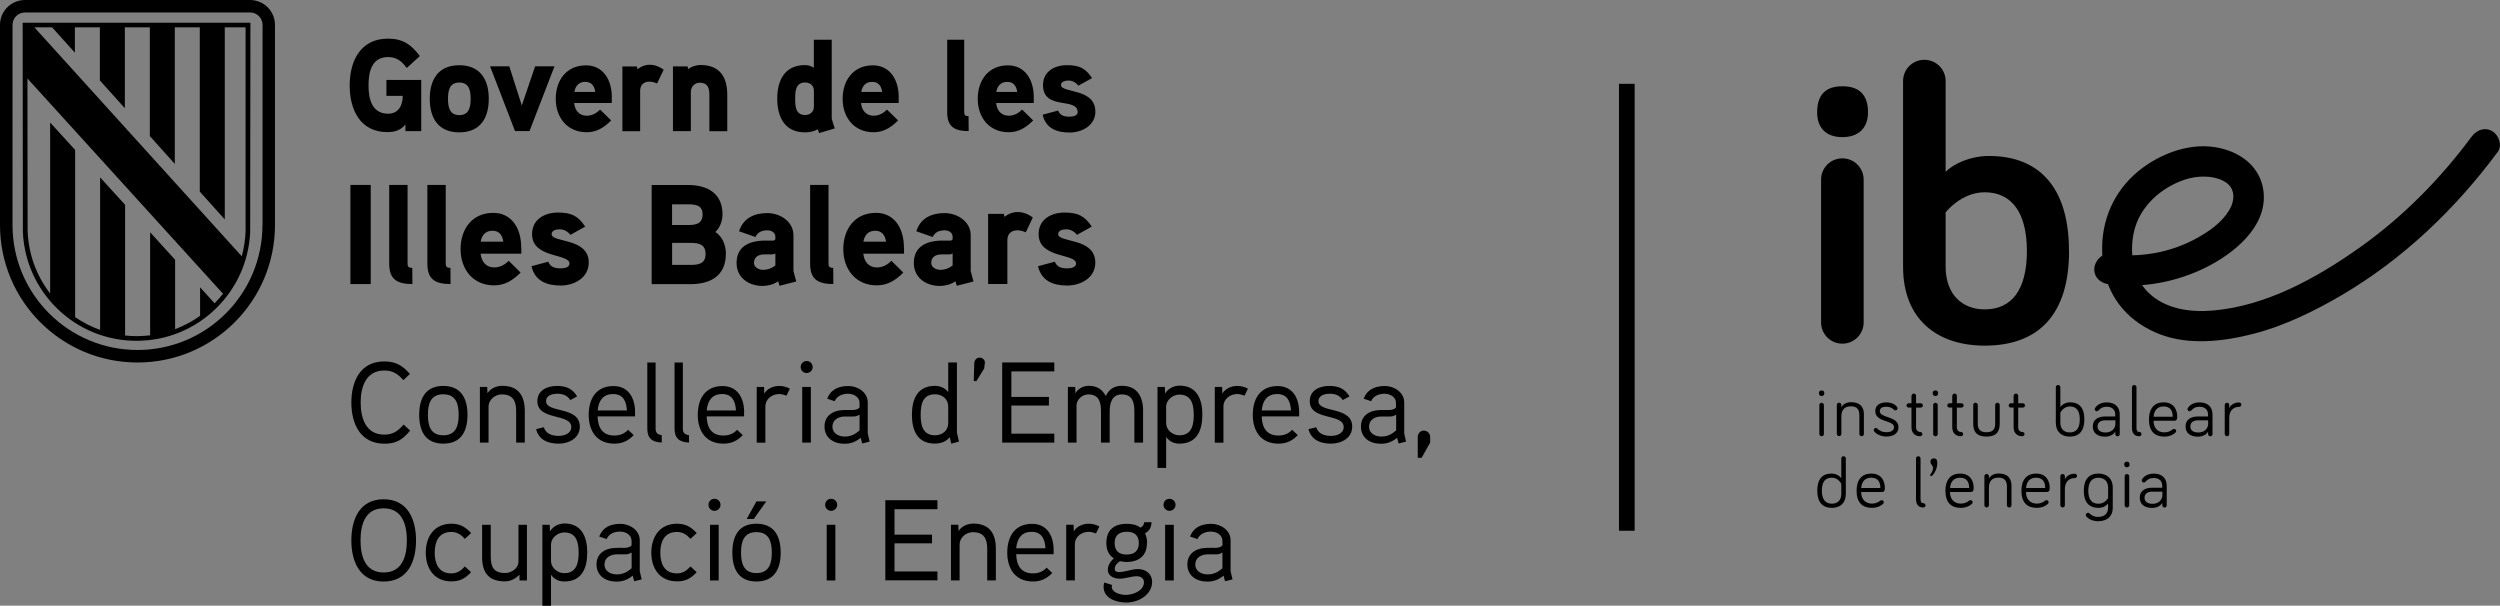 <?xml version="1.0" encoding="UTF-8"?>
<svg id="Capa_2" data-name="Capa 2" xmlns="http://www.w3.org/2000/svg" viewBox="0 0 419.31 101.59">
  <rect x="0" y="0" width="419.31" height="101.59" fill="#808080" stroke="none"/>
  <defs>
    <style>
      .cls-1 {
        fill: #fff;
      }
    </style>
  </defs>
  <g id="Capa_1-2" data-name="Capa 1">
    <g>
      <path d="M64.81,13.4v2.68h2.74c0,1.56-.69,2.99-2.45,2.99-2.76,0-3.29-2.53-3.29-4.75s.51-4.75,3.27-4.75c1.48,0,2.3.7,3.14,1.83l2.2-2c-1.46-1.93-2.85-2.92-5.34-2.92-4.62,0-6.43,3.75-6.43,7.84s1.76,7.84,6.33,7.84c1.22,0,2.25-.31,3.02-1.29v1.12h2.65v-8.58h-5.84ZM81.98,16.58c0-3.23-1.43-5.64-4.95-5.64s-4.95,2.42-4.95,5.64,1.43,5.62,4.95,5.62,4.95-2.4,4.95-5.62M78.94,16.58c0,1.36-.26,2.73-1.9,2.73s-1.9-1.36-1.9-2.73.24-2.74,1.9-2.74,1.9,1.38,1.9,2.74M89.75,11.13l-2.23,6.56-2.1-6.56h-3.22l4.18,10.85h2.43l4.19-10.85h-3.25ZM102.62,16.34c0-3.18-1.63-5.38-4.33-5.38-3.31,0-5.08,2.53-5.08,5.62s1.9,5.6,5.19,5.6c1.66,0,2.89-.77,4.11-1.98l-1.86-1.82c-.53.55-1.3,1.03-2.23,1.03-1.3,0-2.01-.92-2.12-2.13h6.31v-.96h0ZM96.33,15.42c.18-1.01.75-1.69,1.83-1.69s1.55.72,1.68,1.69h-3.51ZM111.32,11.69c-.77-.55-1.53-.83-2.38-.83-1.15,0-2.01.75-2.01.75l-.11-.46h-2.43v10.85h2.98v-6.79c0-.92.55-1.52,1.56-1.52.42,0,.86.13,1.28.31l1.1-2.3ZM121.98,15.88c0-3-1.28-4.98-4.5-4.98-.71,0-1.56.29-2.05.68l-.11-.44h-2.45v10.85h3v-6.56c0-.86.62-1.56,1.48-1.56,1.37,0,1.63.9,1.63,2.09v6.04h3v-6.11h-.02ZM140.01,21.54c-.05-.15-.51-1.56-.51-1.63V6.66h-3v4.7c-.49-.31-.97-.44-1.5-.44-3.4,0-4.64,2.59-4.64,5.62s1.22,5.66,4.64,5.66c.75,0,1.53-.15,2.16-.52l.22.64,2.63-.78ZM136.51,17.9c0,.86-.64,1.39-1.48,1.39-1.61,0-1.66-1.53-1.66-2.72s.05-2.74,1.66-2.74c.84,0,1.48.52,1.48,1.39v2.69ZM150.74,16.34c0-3.18-1.63-5.38-4.33-5.38-3.31,0-5.08,2.53-5.08,5.62s1.9,5.6,5.19,5.6c1.66,0,2.89-.77,4.11-1.98l-1.86-1.82c-.53.55-1.3,1.03-2.23,1.03-1.3,0-2.01-.92-2.12-2.13h6.31v-.96h0ZM144.45,15.42c.18-1.01.75-1.69,1.83-1.69s1.55.72,1.68,1.69h-3.51ZM162.44,19.48c-.51,0-.72-.13-.72-.65V6.66h-2.85v12.21c0,2.46,1.33,3.12,3.6,3.12l-.02-2.51ZM173.39,16.34c0-3.18-1.63-5.38-4.32-5.38-3.31,0-5.08,2.53-5.08,5.62s1.9,5.6,5.19,5.6c1.66,0,2.89-.77,4.11-1.98l-1.86-1.82c-.53.55-1.3,1.03-2.23,1.03-1.3,0-2.01-.92-2.12-2.13h6.31v-.96ZM167.1,15.42c.18-1.01.75-1.69,1.83-1.69s1.55.72,1.68,1.69h-3.51ZM183.71,18.67c0-3.91-5.76-3.03-5.76-4.41,0-.64.82-.75,1.28-.75.64,0,1.26.35,1.63.86l2.3-1.27c-1.1-1.67-2.16-2.17-4.21-2.17s-4.01,1.03-4.01,3.34c0,4.32,5.81,1.96,5.81,4.55,0,.66-.92.75-1.41.75-1.12,0-1.61-.37-1.87-1.03l-2.6.7c.53,2.26,2.32,2.99,4.52,2.99,2.09,0,4.34-1.19,4.34-3.54"/>
      <path d="M62.18,31.02h-3.41v16.63h3.41v-16.63ZM69.15,44.93c-.55,0-.79-.14-.79-.72v-13.19h-3.08v13.24c0,2.67,1.43,3.38,3.89,3.38l-.02-2.72ZM75.55,44.93c-.55,0-.79-.14-.79-.72v-13.19h-3.08v13.24c0,2.67,1.43,3.38,3.89,3.38l-.02-2.72ZM87.42,41.53c0-3.45-1.76-5.83-4.68-5.83-3.58,0-5.49,2.74-5.49,6.09s2.06,6.07,5.62,6.07c1.8,0,3.13-.83,4.45-2.14l-2-1.98c-.57.59-1.41,1.12-2.41,1.12-1.41,0-2.17-1-2.3-2.31h6.83v-1.02h0ZM80.62,40.53c.19-1.09.81-1.83,1.98-1.83s1.67.79,1.82,1.83h-3.8ZM98.75,44.05c0-4.24-6.23-3.29-6.23-4.78,0-.69.89-.81,1.39-.81.69,0,1.36.39,1.76.93l2.48-1.38c-1.19-1.81-2.34-2.36-4.56-2.36s-4.35,1.12-4.35,3.62c0,4.12,6.28,3.21,6.28,4.93,0,.72-1,.81-1.53.81-1.22,0-1.74-.4-2.03-1.12l-2.82.76c.57,2.45,2.51,3.24,4.9,3.24,2.27,0,4.7-1.29,4.7-3.84M121.75,42.58c0-1.43-.55-2.86-1.76-3.67.79-.76,1.19-1.88,1.19-2.97,0-3.53-2.56-4.91-5.76-4.91h-6.12v16.63h6.49c3.37,0,5.95-1.39,5.95-5.08M117.84,35.95c0,1.55-1.07,1.79-2.37,1.79h-2.75v-3.47h2.75c1.26,0,2.37.18,2.37,1.69M118.34,42.6c0,1.64-1.17,1.83-2.53,1.83h-3.08v-3.69h3.08c1.36,0,2.53.21,2.53,1.86M133.08,45.43v-5.98c0-2.29-2.24-3.71-4.37-3.71-2.27,0-4.08.9-4.75,3.05l2.75.96c.36-.81,1.1-1.12,2-1.12.74,0,1.34.4,1.34,1.09v.33c0,.14-.09.29-.41.31,0,0-1-.02-1.8,0-2.99.17-4.3,1.59-4.3,3.74,0,2.5,2.06,3.86,4.37,3.86.86,0,1.91-.26,2.6-.79l.24.76,2.8-.72-.48-1.79ZM130.05,44.52c-.6.48-1.29.74-2.06.74-.65,0-1.53-.38-1.53-1.16,0-1.02.76-1.4,1.65-1.43h1.34c.24,0,.43-.05.6-.17v2.02ZM139.75,44.93c-.55,0-.79-.14-.79-.72v-13.19h-3.08v13.24c0,2.67,1.43,3.38,3.89,3.38l-.02-2.72ZM151.61,41.53c0-3.45-1.76-5.83-4.68-5.83-3.58,0-5.49,2.74-5.49,6.09s2.06,6.07,5.62,6.07c1.8,0,3.13-.83,4.45-2.14l-2-1.98c-.57.59-1.41,1.12-2.41,1.12-1.41,0-2.17-1-2.3-2.31h6.83v-1.02h0ZM144.81,40.53c.19-1.09.82-1.83,1.98-1.83s1.67.79,1.82,1.83h-3.8ZM162.81,45.43v-5.98c0-2.29-2.24-3.71-4.37-3.71-2.27,0-4.08.9-4.75,3.05l2.75.96c.35-.81,1.1-1.12,2-1.12.74,0,1.34.4,1.34,1.09v.33c0,.14-.09.29-.41.31,0,0-1-.02-1.8,0-2.99.17-4.3,1.59-4.3,3.74,0,2.5,2.06,3.86,4.37,3.86.86,0,1.91-.26,2.6-.79l.24.76,2.8-.72-.48-1.79ZM159.78,44.52c-.6.48-1.29.74-2.06.74-.65,0-1.53-.38-1.53-1.16,0-1.02.76-1.4,1.65-1.43h1.34c.24,0,.43-.05.6-.17v2.02ZM173.23,36.47c-.84-.59-1.65-.91-2.58-.91-1.24,0-2.17.81-2.17.81l-.12-.5h-2.63v11.76h3.23v-7.36c0-1,.59-1.64,1.7-1.64.45,0,.93.14,1.39.33l1.19-2.5ZM183.71,44.05c0-4.24-6.23-3.29-6.23-4.78,0-.69.89-.81,1.39-.81.69,0,1.36.39,1.76.93l2.48-1.38c-1.19-1.81-2.34-2.36-4.56-2.36s-4.35,1.12-4.35,3.62c0,4.12,6.28,3.21,6.28,4.93,0,.72-1,.81-1.53.81-1.22,0-1.74-.4-2.03-1.12l-2.82.76c.57,2.45,2.5,3.24,4.9,3.24,2.27,0,4.71-1.29,4.71-3.84"/>
      <path d="M205.03,95.3c-.76.69-1.5,1.04-2.49,1.04s-2.06-.5-2.06-1.66,1-1.67,2-1.7h1.43c.39,0,.59-.02,1.12-.31v2.62ZM206.4,95.8v-5.2c0-1.66-1.66-2.74-3.24-2.74-1.7,0-2.99.62-3.56,2.13l1.25.42c.41-.92,1.35-1.25,2.27-1.25s1.91.56,1.91,1.54v.77c-.33.37-.77.4-1.19.42,0,0-1.16-.02-1.45,0-2,.06-3.24,1.08-3.24,2.77,0,1.91,1.52,2.89,3.35,2.89.99,0,1.85-.29,2.72-1l.25.94,1.25-.31-.32-1.4ZM196.87,88.02h-1.45v9.34h1.45v-9.34ZM197.17,84.68c0-.58-.46-1.02-1.02-1.02s-1,.44-1,1.02c0,.54.45,1,1,1s1.02-.46,1.02-1M191.01,91.08c0,1.31-.73,1.93-2.04,1.93s-2.02-.62-2.02-1.93.79-1.89,2.04-1.89,2.02.58,2.02,1.89M192.4,91.1c0-.52-.08-1.04-.35-1.66.82-.41,1.06-1.12,1.09-1.85h-1.23c-.04.41-.23.72-.63.91-.68-.52-1.5-.64-2.31-.64-2.14,0-3.41,1.06-3.41,3.22,0,.98.31,1.98,1.27,2.58-.68.56-1.02,1.25-1.02,1.91,0,1.04,1,1.49,2.02,1.49.96,0,1.86-.41,2.85-.41.56,0,1.19.31,1.19,1,0,1.43-1.8,2.13-3.07,2.13-.92,0-2.33-.42-2.33-1.36,0-.12.02-.21.04-.31l-1.29-.41c-.08.23-.12.5-.12.73,0,1.91,2.08,2.63,3.81,2.63,2.06,0,4.33-1.31,4.33-3.48,0-1.31-1.04-2.13-2.37-2.13-1.08,0-2.12.5-3.22.5-.32,0-.68-.08-.68-.54,0-.56.42-1,.89-1.29.41.09.69.14,1.06.14,2.13,0,3.45-1.07,3.45-3.17M184.39,88.3c-.58-.31-1.18-.46-1.81-.46-.96,0-2,.45-2.48,1.29l-.04-1.12h-1.23v9.34h1.45v-6.09c0-1.18,1.06-2.06,2.31-2.06.42,0,.85.12,1.23.27l.57-1.16ZM170.44,91.96c.15-1.66.92-2.76,2.6-2.76s2.23,1.23,2.31,2.76h-4.92ZM176.72,92.27c0-2.52-1.19-4.41-3.62-4.41-2.9,0-4.16,2.13-4.16,4.83s1.35,4.84,4.31,4.84c1.36,0,2.35-.5,3.24-1.43l-.95-.89c-.55.62-1.33.96-2.29.96-2,0-2.76-1.33-2.81-3.22h6.28v-.69ZM167.03,92.06c0-2.57-1.06-4.24-3.79-4.24-.85,0-1.86.35-2.47,1.23l-.04-1.04h-1.23v9.34h1.45v-6.05c0-1.02.96-2.04,2.23-2.04,1.93,0,2.4,1.19,2.4,2.83v5.26h1.45v-5.29h0ZM157.23,95.85h-7.2v-4.72h6.29v-1.45h-6.29v-4.28h7.2v-1.5h-8.74v13.44h8.74v-1.5ZM140.11,88.02h-1.45v9.34h1.45v-9.34ZM140.42,84.68c0-.58-.46-1.02-1.02-1.02s-1,.44-1,1.02c0,.54.45,1,1,1s1.02-.46,1.02-1M126.87,84.1l-1.63,2.95h1.18l2.1-2.95h-1.64ZM129.45,92.69c0,1.73-.4,3.43-2.58,3.43s-2.58-1.7-2.58-3.43.39-3.44,2.58-3.44,2.58,1.71,2.58,3.44M130.94,92.69c0-2.75-1.08-4.85-4.07-4.85s-4.04,2.1-4.04,4.85,1.06,4.84,4.04,4.84,4.07-2.08,4.07-4.84M120.54,88.02h-1.45v9.34h1.45v-9.34ZM120.85,84.68c0-.58-.46-1.02-1.02-1.02s-1,.44-1,1.02c0,.54.45,1,1,1s1.02-.46,1.02-1M116.85,89.4c-.96-1.02-1.83-1.56-3.31-1.56-2.85,0-4.3,2.16-4.3,4.85s1.45,4.82,4.3,4.82c1.48,0,2.33-.5,3.31-1.54l-1.04-.96c-.62.68-1.27,1.16-2.27,1.16-2.18,0-2.79-1.71-2.79-3.47s.62-3.48,2.79-3.48c1,0,1.66.48,2.27,1.16l1.04-.97ZM105.94,95.3c-.76.69-1.5,1.04-2.49,1.04s-2.06-.5-2.06-1.66,1-1.67,2-1.7h1.43c.39,0,.59-.02,1.12-.31v2.62h0ZM107.3,95.8v-5.2c0-1.66-1.66-2.74-3.24-2.74-1.7,0-2.99.62-3.56,2.13l1.25.42c.4-.92,1.35-1.25,2.27-1.25s1.91.56,1.91,1.54v.77c-.33.37-.77.4-1.19.42,0,0-1.16-.02-1.45,0-2,.06-3.24,1.08-3.24,2.77,0,1.91,1.52,2.89,3.35,2.89.99,0,1.85-.29,2.72-1l.25.94,1.25-.31-.32-1.4ZM97.05,92.72c0,1.54-.27,3.41-2.4,3.41-1.21,0-2.23-.95-2.23-2.04v-2.77c0-1.04,1.04-2.02,2.23-2.02,2.13,0,2.4,1.86,2.4,3.43M98.5,92.72c0-2.6-.9-4.92-3.83-4.92-.79,0-1.81.35-2.43,1.31l-.04-1.09h-1.23v13.58h1.45v-5.19c.64.89,1.5,1.12,2.23,1.12,2.92,0,3.84-2.21,3.84-4.81M88.41,88.02h-1.45v6.16c0,1.19-1.23,1.93-2.26,1.93-1.93,0-2.39-1.08-2.39-2.74v-5.35h-1.45v5.43c0,2.62,1.14,4.06,3.81,4.06.79,0,1.7-.31,2.44-1.13l.04.98h1.23v-9.34h.02ZM79.01,89.4c-.96-1.02-1.83-1.56-3.31-1.56-2.85,0-4.29,2.16-4.29,4.85s1.45,4.82,4.29,4.82c1.49,0,2.33-.5,3.31-1.54l-1.04-.96c-.62.68-1.27,1.16-2.27,1.16-2.17,0-2.79-1.71-2.79-3.47s.62-3.48,2.79-3.48c1,0,1.66.48,2.27,1.16l1.04-.97ZM68.24,90.64c0,2.49-.68,5.38-3.89,5.38s-3.88-2.89-3.88-5.38.68-5.38,3.88-5.38,3.89,2.89,3.89,5.38M69.78,90.64c0-3.54-1.41-6.9-5.43-6.9s-5.42,3.35-5.42,6.9,1.41,6.9,5.42,6.9c4.03,0,5.43-3.35,5.43-6.9"/>
      <path d="M239.87,73.3c0-.59-.46-1.08-1.08-1.08-.54,0-1,.48-1,1.08v3.48h.65l1.43-2.54v-.94h0ZM234.16,72.18c-.75.69-1.5,1.04-2.48,1.04s-2.06-.5-2.06-1.66,1-1.68,2-1.7h1.43c.39,0,.6-.02,1.12-.31v2.62ZM235.52,72.68v-5.2c0-1.66-1.66-2.74-3.24-2.74-1.7,0-2.99.62-3.56,2.13l1.25.42c.4-.92,1.35-1.25,2.27-1.25s1.9.55,1.9,1.54v.77c-.32.36-.77.4-1.19.42,0,0-1.16-.02-1.45,0-2,.06-3.24,1.08-3.24,2.77,0,1.91,1.52,2.89,3.35,2.89.99,0,1.85-.29,2.72-1l.25.95,1.25-.31-.32-1.41ZM226.8,71.57c0-3.51-5.66-2.23-5.66-4.28,0-1.06,1.19-1.25,1.91-1.25.89,0,1.66.27,2.16,1.06l1.13-.62c-.81-1.31-1.83-1.75-3.41-1.75-1.7,0-3.25.79-3.25,2.56,0,3.31,5.69,1.99,5.69,4.33,0,1.14-1.25,1.49-2.12,1.49-1.18,0-2.16-.39-2.49-1.45l-1.29.32c.45,1.8,1.99,2.43,3.79,2.43,1.74,0,3.54-.96,3.54-2.85M211.62,68.85c.15-1.66.92-2.76,2.6-2.76s2.23,1.23,2.31,2.76h-4.92ZM217.9,69.16c0-2.52-1.19-4.41-3.62-4.41-2.9,0-4.16,2.13-4.16,4.83s1.35,4.83,4.31,4.83c1.37,0,2.35-.5,3.24-1.43l-.95-.89c-.55.62-1.33.96-2.29.96-2,0-2.76-1.33-2.81-3.21h6.28v-.69ZM209.31,65.19c-.58-.31-1.17-.46-1.81-.46-.96,0-2,.44-2.48,1.29l-.04-1.12h-1.23v9.34h1.45v-6.09c0-1.17,1.06-2.06,2.31-2.06.42,0,.85.12,1.23.27l.57-1.17ZM200.22,69.6c0,1.54-.27,3.41-2.4,3.41-1.22,0-2.23-.95-2.23-2.04v-2.77c0-1.04,1.04-2.02,2.23-2.02,2.13,0,2.4,1.86,2.4,3.42M201.67,69.6c0-2.6-.9-4.92-3.83-4.92-.79,0-1.81.35-2.43,1.31l-.04-1.09h-1.23v13.58h1.45v-5.19c.63.89,1.5,1.12,2.23,1.12,2.92,0,3.84-2.21,3.84-4.81M191.73,68.95c0-2.43-.99-4.24-3.56-4.24-1.18,0-2.12.48-2.7,1.7-.69-1.25-1.63-1.7-2.89-1.7-.73,0-1.66.35-2.2,1.23l-.04-1.04h-1.23v9.34h1.45v-6.24c0-1,.98-1.85,1.98-1.85,1.81,0,2.12,1.36,2.12,2.79v5.3h1.46v-5.1c0-1.33.25-2.99,2.04-2.99s2.1,1.36,2.1,2.79v5.3h1.46v-5.29ZM176.83,72.74h-7.2v-4.72h6.3v-1.45h-6.3v-4.28h7.2v-1.5h-8.74v13.44h8.74v-1.5ZM165.19,60.84c.04-.46-.4-.86-.89-.86s-.86.41-.89.89l-.09,3.04.44.02,1.31-2.13.12-.95ZM159.04,70.97c0,1.27-1.02,2.04-2.23,2.04-2.13,0-2.39-1.87-2.39-3.45s.25-3.43,2.4-3.43c1.22,0,2.22.79,2.22,2.04v2.8ZM160.85,74.07c-.02-.06-.35-1.46-.35-1.49v-11.79h-1.46v4.99c-.56-.79-1.5-1.06-2.22-1.06-2.93,0-3.87,2.22-3.87,4.83s.89,4.85,3.85,4.85c.89,0,1.85-.27,2.5-1.08l.25,1.1,1.29-.36ZM144.17,72.18c-.76.69-1.5,1.04-2.49,1.04s-2.06-.5-2.06-1.66,1-1.68,2-1.7h1.43c.39,0,.59-.02,1.12-.31v2.62h0ZM145.54,72.68v-5.2c0-1.66-1.66-2.74-3.24-2.74-1.7,0-2.99.62-3.56,2.13l1.25.42c.4-.92,1.35-1.25,2.27-1.25s1.91.55,1.91,1.54v.77c-.33.36-.77.4-1.19.42,0,0-1.16-.02-1.45,0-2,.06-3.24,1.08-3.24,2.77,0,1.91,1.52,2.89,3.35,2.89.99,0,1.85-.29,2.72-1l.25.95,1.25-.31-.32-1.41ZM136,64.9h-1.45v9.34h1.45v-9.34ZM136.31,61.57c0-.58-.46-1.02-1.02-1.02s-1,.45-1,1.02c0,.54.45,1,1,1s1.02-.46,1.02-1M132.48,65.19c-.58-.31-1.17-.46-1.81-.46-.96,0-2,.44-2.48,1.29l-.04-1.12h-1.23v9.34h1.45v-6.09c0-1.17,1.06-2.06,2.31-2.06.42,0,.85.12,1.23.27l.57-1.17ZM118.53,68.85c.15-1.66.92-2.76,2.6-2.76s2.23,1.23,2.31,2.76h-4.92ZM124.81,69.16c0-2.52-1.19-4.41-3.62-4.41-2.9,0-4.16,2.13-4.16,4.83s1.35,4.83,4.31,4.83c1.37,0,2.35-.5,3.24-1.43l-.95-.89c-.56.62-1.33.96-2.3.96-2,0-2.75-1.33-2.81-3.21h6.28v-.69h0ZM115.55,72.97c-.79-.05-1.02-.52-1.02-1.06v-11.11h-1.39v11.11c0,1.58.81,2.27,2.43,2.31l-.02-1.25ZM110.98,72.97c-.79-.05-1.02-.52-1.02-1.06v-11.11h-1.39v11.11c0,1.58.81,2.27,2.43,2.31l-.02-1.25ZM100.24,68.85c.15-1.66.92-2.76,2.6-2.76s2.23,1.23,2.31,2.76h-4.92ZM106.52,69.16c0-2.52-1.19-4.41-3.62-4.41-2.91,0-4.16,2.13-4.16,4.83s1.35,4.83,4.31,4.83c1.36,0,2.35-.5,3.24-1.43l-.95-.89c-.56.62-1.33.96-2.3.96-2,0-2.75-1.33-2.81-3.21h6.28v-.69h0ZM97.25,71.57c0-3.51-5.66-2.23-5.66-4.28,0-1.06,1.19-1.25,1.91-1.25.89,0,1.66.27,2.16,1.06l1.14-.62c-.81-1.31-1.83-1.75-3.41-1.75-1.7,0-3.26.79-3.26,2.56,0,3.31,5.69,1.99,5.69,4.33,0,1.14-1.25,1.49-2.12,1.49-1.17,0-2.16-.39-2.49-1.45l-1.29.32c.44,1.8,1.98,2.43,3.79,2.43,1.75,0,3.54-.96,3.54-2.85M88.02,68.95c0-2.57-1.06-4.24-3.79-4.24-.85,0-1.87.35-2.47,1.23l-.04-1.04h-1.23v9.34h1.45v-6.05c0-1.02.96-2.04,2.23-2.04,1.93,0,2.4,1.19,2.4,2.83v5.26h1.45v-5.29h0ZM76.93,69.58c0,1.73-.4,3.43-2.58,3.43s-2.58-1.7-2.58-3.43.39-3.45,2.58-3.45,2.58,1.72,2.58,3.45M78.41,69.58c0-2.75-1.08-4.85-4.06-4.85s-4.04,2.1-4.04,4.85,1.06,4.83,4.04,4.83,4.06-2.07,4.06-4.83M67.7,71.2c-.89,1.04-1.75,1.7-3.24,1.7-3.16,0-3.97-2.87-3.97-5.38s.81-5.38,3.97-5.38c1.46,0,2.31.62,3.2,1.62l1.09-1.04c-1.22-1.41-2.37-2.1-4.3-2.1-4.01,0-5.52,3.31-5.52,6.9s1.54,6.9,5.55,6.9c2.02,0,3.04-.69,4.31-2.2l-1.09-1.01Z"/>
      <path d="M44.02,37.74c0,11.58-9.38,20.96-20.96,20.96S2.1,49.32,2.1,37.74V4.19c0-1.16.94-2.1,2.1-2.1h37.74c1.16,0,2.1.94,2.1,2.1v33.55h0ZM41.93,0H4.19C1.87,0,0,1.87,0,4.19v33.55c0,12.74,10.32,23.06,23.06,23.06s23.06-10.32,23.06-23.06V4.19c0-2.32-1.87-4.19-4.19-4.19"/>
      <path d="M41.2,38.57c-.04,1.51-.26,2.98-.65,4.41l-1.73-1.9L5.76,4.58h2.97l3.83,4.25v-4.25h4.19v8.91l4.19,4.66V4.58h4.19v18.24l4.19,4.67V4.58h4.19v27.56l4.19,4.66V4.58h3.49v33.99ZM4.58,13.14c3.67,4.04,32.3,35.56,32.31,35.56l.52.56c-.44.56-.91,1.09-1.42,1.61l-2.43-2.68v4.78c-1.3.93-2.71,1.68-4.19,2.24v-11.64l-4.19-4.61v17.28c-.74.09-1.49.14-2.26.14-.65,0-1.29-.04-1.94-.11v-21.92l-4.19-4.6v25.58c-1.48-.52-2.89-1.25-4.19-2.14v-28.04l-4.19-4.6v28.68c-2.35-3.05-3.68-6.75-3.78-10.66l-.03-25.44ZM42,3.81H3.8l.04,35.16c.22,4.85,2.26,9.37,5.74,12.77,3.58,3.5,8.31,5.42,13.32,5.42s9.74-1.93,13.32-5.42c3.48-3.4,5.51-7.92,5.74-12.77l.04-35.16Z"/>
    </g>
    <polygon class="cls-1" points="29.33 40.43 29.39 40.39 29.33 40.33 29.33 40.43"/>
    <rect x="271.54" y="14.06" width="2.63" height="74.96"/>
    <path d="M305.08,65.97c0-.35.17-.48.45-.48s.45.13.45.48c0,.29-.17.45-.45.45s-.45-.17-.45-.45ZM305.91,72.79c0,.22-.17.38-.38.38s-.38-.17-.38-.38v-4.85c0-.22.17-.38.38-.38s.38.17.38.38v4.85Z"/>
    <path d="M312.62,69.59v3.19c0,.22-.17.38-.38.38s-.38-.17-.38-.38v-3.04c0-.94-.27-1.59-1.43-1.59s-1.59.72-1.59,1.67v2.95c0,.22-.17.38-.38.38s-.38-.17-.38-.38v-4.85c0-.22.17-.38.38-.38s.38.17.38.38v.38c.23-.45.81-.84,1.59-.84,1.84,0,2.2,1.1,2.2,2.12Z"/>
    <path d="M315.28,68.94c0,1.25,3.14.79,3.14,2.7,0,1.09-.9,1.58-2.03,1.58-.98,0-1.73-.47-2.04-.86-.06-.08-.08-.14-.08-.23,0-.19.16-.35.35-.35.07,0,.17.02.26.12.37.37.85.59,1.52.59s1.27-.23,1.27-.85c0-1.23-3.14-.74-3.14-2.7,0-.99.81-1.45,1.83-1.45.81,0,1.45.27,1.82.76.04.05.08.12.08.23,0,.19-.16.35-.35.35-.06,0-.16-.01-.25-.11-.32-.31-.68-.5-1.3-.5-.54,0-1.06.17-1.06.72Z"/>
    <path d="M320.61,66.39c0-.2.18-.38.38-.38.22,0,.38.18.38.38v1.25h.78c.2,0,.36.16.36.36s-.16.36-.36.36h-.78v3.3c0,.51.29.79.69.79.2,0,.37.16.37.36s-.17.36-.37.36c-.94,0-1.46-.63-1.46-1.51v-3.3h-.47c-.2,0-.36-.16-.36-.36s.16-.36.36-.36h.47v-1.25Z"/>
    <path d="M324.16,65.97c0-.35.17-.48.45-.48s.45.13.45.48c0,.29-.17.45-.45.45s-.45-.17-.45-.45ZM325,72.79c0,.22-.17.38-.38.38s-.38-.17-.38-.38v-4.85c0-.22.17-.38.38-.38s.38.17.38.38v4.85Z"/>
    <path d="M327.45,66.39c0-.2.18-.38.38-.38.22,0,.38.18.38.38v1.25h.78c.2,0,.36.16.36.36s-.16.36-.36.36h-.78v3.3c0,.51.29.79.69.79.2,0,.37.16.37.36s-.17.36-.37.36c-.94,0-1.46-.63-1.46-1.51v-3.3h-.47c-.2,0-.36-.16-.36-.36s.16-.36.36-.36h.47v-1.25Z"/>
    <path d="M331.72,67.93v3.12c0,.78.25,1.45,1.46,1.45s1.46-.67,1.46-1.45v-3.12c0-.22.18-.38.39-.38.2,0,.37.17.37.38v3.12c0,1.14-.37,2.17-2.22,2.17s-2.22-1.04-2.22-2.17v-3.12c0-.22.17-.38.38-.38.2,0,.38.17.38.38Z"/>
    <path d="M337.74,66.39c0-.2.18-.38.38-.38.22,0,.38.18.38.38v1.25h.78c.2,0,.36.16.36.36s-.16.36-.36.36h-.78v3.3c0,.51.29.79.69.79.2,0,.37.16.37.36s-.17.36-.37.36c-.94,0-1.46-.63-1.46-1.51v-3.3h-.47c-.2,0-.36-.16-.36-.36s.16-.36.36-.36h.47v-1.25Z"/>
    <path d="M349.6,70.35c0,1.96-.91,2.88-2.45,2.88-1.36,0-2.34-.78-2.34-2.35v-5.93c0-.22.17-.38.38-.38s.38.17.38.38v3.31c.27-.38.86-.78,1.63-.78,1.54,0,2.4.91,2.4,2.87ZM345.57,70.87c0,1.14.66,1.66,1.58,1.66,1.1,0,1.68-.69,1.68-2.19s-.6-2.17-1.68-2.17-1.58,1.05-1.58,1.05v1.65Z"/>
    <path d="M352,68.81c-.12.13-.2.17-.31.17-.19,0-.35-.16-.35-.35,0-.08.02-.14.06-.2.33-.53.98-.94,1.98-.94,1.39,0,2.15.81,2.15,2.03v3.29c0,.2-.17.37-.37.37s-.37-.17-.37-.37v-.43c-.3.56-.99.86-1.71.86-1.27,0-2.07-.61-2.07-1.71s.8-1.68,2.09-1.68h1.68v-.32c0-.81-.54-1.31-1.41-1.31-.63,0-1.02.19-1.39.61ZM354.8,71v-.5h-1.68c-.78,0-1.31.32-1.31,1.02,0,.62.43,1.02,1.36,1.02.84,0,1.64-.51,1.64-1.53Z"/>
    <path d="M358.34,64.95v6.82c0,.48.16.68.48.68.19,0,.36.16.36.36s-.17.36-.36.36c-.8,0-1.24-.48-1.24-1.4v-6.82c0-.2.18-.38.38-.38.22,0,.38.18.38.38Z"/>
    <path d="M362.89,67.48c1.91,0,2.28,1.52,2.28,2.33,0,.35,0,.76-.48.76h-3.49c0,1.18.68,1.95,1.8,1.95.69,0,1.1-.26,1.43-.51.07-.05.12-.07.22-.07.19,0,.35.16.35.35,0,.13-.06.2-.13.27-.18.18-.8.67-1.86.67-1.59,0-2.58-.87-2.58-2.88,0-1.84.91-2.87,2.46-2.87ZM362.89,68.17c-1.04,0-1.61.67-1.68,1.73h3.21c0-.86-.3-1.73-1.53-1.73Z"/>
    <path d="M367.56,68.81c-.12.13-.2.17-.31.17-.19,0-.35-.16-.35-.35,0-.08.02-.14.06-.2.33-.53.98-.94,1.98-.94,1.39,0,2.15.81,2.15,2.03v3.29c0,.2-.17.37-.37.37s-.37-.17-.37-.37v-.43c-.3.56-.99.86-1.71.86-1.27,0-2.07-.61-2.07-1.71s.8-1.68,2.09-1.68h1.68v-.32c0-.81-.54-1.31-1.41-1.31-.63,0-1.02.19-1.39.61ZM370.36,71v-.5h-1.68c-.78,0-1.31.32-1.31,1.02,0,.62.43,1.02,1.36,1.02.84,0,1.64-.51,1.64-1.53Z"/>
    <path d="M373.9,68.46c.24-.55.84-.96,1.66-.96.2,0,.37.17.37.37s-.17.37-.37.37c-1.1,0-1.66.76-1.66,1.86v2.68c0,.22-.17.38-.38.38s-.38-.17-.38-.38v-4.85c0-.22.17-.38.38-.38s.38.17.38.38v.53Z"/>
    <path d="M308.83,80.21v-3.31c0-.22.17-.38.38-.38s.38.17.38.38v5.93c0,1.58-.98,2.35-2.34,2.35-1.54,0-2.45-.92-2.45-2.88s.86-2.87,2.4-2.87c.76,0,1.35.39,1.63.78ZM308.83,81.17s-.45-1.05-1.58-1.05-1.68.71-1.68,2.17.59,2.19,1.68,2.19c.92,0,1.58-.53,1.58-1.66v-1.65Z"/>
    <path d="M313.85,79.43c1.91,0,2.28,1.52,2.28,2.33,0,.35,0,.76-.48.76h-3.49c0,1.18.68,1.95,1.8,1.95.69,0,1.1-.26,1.43-.51.07-.05.12-.07.22-.07.19,0,.35.16.35.35,0,.13-.06.2-.13.27-.18.18-.8.67-1.86.67-1.59,0-2.58-.87-2.58-2.88,0-1.84.91-2.87,2.46-2.87ZM313.85,80.12c-1.04,0-1.61.67-1.68,1.73h3.21c0-.86-.3-1.73-1.53-1.73Z"/>
    <path d="M322.12,76.9v6.82c0,.48.16.68.48.68.19,0,.36.16.36.36s-.17.36-.36.36c-.8,0-1.24-.48-1.24-1.4v-6.82c0-.2.18-.38.38-.38.22,0,.38.18.38.38Z"/>
    <path d="M324.07,79.79s-.07.07-.16.07c-.1,0-.18-.07-.18-.18,0-.04.01-.07.04-.11.29-.39.44-.67.44-1.09,0-.45-.43-.54-.43-1.03,0-.39.22-.57.56-.57.37,0,.59.22.59.76,0,.82-.33,1.59-.86,2.14Z"/>
    <path d="M328.75,79.43c1.91,0,2.28,1.52,2.28,2.33,0,.35,0,.76-.48.76h-3.49c0,1.18.68,1.95,1.8,1.95.69,0,1.1-.26,1.43-.51.07-.05.12-.07.22-.07.19,0,.35.16.35.35,0,.13-.06.2-.13.27-.18.18-.8.67-1.86.67-1.59,0-2.58-.87-2.58-2.88,0-1.84.91-2.87,2.46-2.87ZM328.75,80.12c-1.04,0-1.61.67-1.68,1.73h3.21c0-.86-.3-1.73-1.53-1.73Z"/>
    <path d="M337.37,81.55v3.19c0,.22-.17.38-.38.38s-.38-.17-.38-.38v-3.04c0-.94-.27-1.59-1.43-1.59s-1.59.72-1.59,1.67v2.95c0,.22-.17.38-.38.38s-.38-.17-.38-.38v-4.85c0-.22.17-.38.38-.38s.38.17.38.38v.38c.23-.45.81-.84,1.59-.84,1.84,0,2.2,1.1,2.2,2.12Z"/>
    <path d="M341.5,79.43c1.91,0,2.28,1.52,2.28,2.33,0,.35,0,.76-.48.76h-3.49c0,1.18.68,1.95,1.8,1.95.69,0,1.1-.26,1.43-.51.07-.05.12-.07.22-.07.19,0,.35.16.35.35,0,.13-.06.2-.13.27-.18.18-.8.67-1.86.67-1.59,0-2.58-.87-2.58-2.88,0-1.84.91-2.87,2.46-2.87ZM341.5,80.12c-1.04,0-1.61.67-1.68,1.73h3.21c0-.86-.3-1.73-1.53-1.73Z"/>
    <path d="M346.33,80.41c.24-.55.84-.96,1.66-.96.2,0,.37.17.37.37s-.17.37-.37.37c-1.1,0-1.66.76-1.66,1.86v2.68c0,.22-.17.38-.38.38s-.38-.17-.38-.38v-4.85c0-.22.17-.38.38-.38s.38.17.38.38v.53Z"/>
    <path d="M353.58,85.13v-.68c-.29.37-.84.73-1.61.73-1.55,0-2.47-.91-2.47-2.87s.92-2.88,2.47-2.88c1.36,0,2.39.79,2.39,2.37v3.33c0,1.63-1.11,2.29-2.45,2.29-.93,0-1.6-.35-2-.82-.04-.05-.07-.12-.07-.22,0-.2.17-.37.37-.37.1,0,.18.02.29.13.27.27.66.56,1.41.56.98,0,1.67-.49,1.67-1.58ZM353.58,81.8c0-1.14-.72-1.67-1.61-1.67-1.1,0-1.71.69-1.71,2.19s.61,2.17,1.71,2.17,1.61-.97,1.61-.97v-1.72Z"/>
    <path d="M356.28,77.92c0-.35.17-.48.45-.48s.45.13.45.48c0,.29-.17.45-.45.45s-.45-.17-.45-.45ZM357.12,84.74c0,.22-.17.38-.38.38s-.38-.17-.38-.38v-4.85c0-.22.17-.38.38-.38s.38.17.38.38v4.85Z"/>
    <path d="M359.88,80.76c-.12.13-.2.17-.31.17-.19,0-.35-.16-.35-.35,0-.08.02-.14.06-.2.33-.53.98-.94,1.98-.94,1.39,0,2.15.81,2.15,2.03v3.29c0,.2-.17.37-.37.37s-.37-.17-.37-.37v-.43c-.3.56-.99.86-1.71.86-1.27,0-2.07-.61-2.07-1.71s.8-1.68,2.09-1.68h1.68v-.32c0-.81-.54-1.31-1.41-1.31-.63,0-1.02.19-1.39.61ZM362.68,82.96v-.5h-1.68c-.78,0-1.31.32-1.31,1.02,0,.62.43,1.02,1.36,1.02.84,0,1.64-.51,1.64-1.53Z"/>
    <path d="M304.78,18.83c0-3.04,1.52-4.36,4.23-4.36s4.3,1.32,4.3,4.36c0,2.58-1.52,4.17-4.3,4.17s-4.23-1.59-4.23-4.17ZM312.58,54.07c0,1.98-1.59,3.57-3.57,3.57s-3.57-1.59-3.57-3.57v-23.94c0-1.98,1.59-3.57,3.57-3.57s3.57,1.59,3.57,3.57v23.94ZM347.03,42.1c0,10.78-5.22,15.87-14.15,15.87-8,0-13.69-4.43-13.69-13.23V13.6c0-1.98,1.59-3.57,3.57-3.57s3.57,1.59,3.57,3.57v15.21c1.32-1.32,4.1-2.65,7.27-2.65,8.33,0,13.42,5.16,13.42,15.94ZM326.33,44.75c0,4.56,2.71,7.14,6.55,7.14,4.56,0,7.08-3.31,7.08-9.79s-2.58-9.85-7.08-9.85c-3.97,0-6.55,3.37-6.55,3.37v9.13Z"/>
    <path d="M353.79,47.68c5.54.71,11.21-.35,16.2-2.83,4.61-2.29,10.19-6.72,9.68-12.49-.45-5.12-5.21-7.75-9.94-7.83s-10.02,2.53-13.19,6.24c-3.44,4.03-4.56,9.13-3.67,14.31.9,5.25,4.49,9.11,9.41,10.99s10.7,1.21,15.78-.11,10.08-3.75,14.67-6.44c10.35-6.08,19.07-14.43,26.2-24.04.82-1.1.18-2.83-.91-3.47-1.29-.76-2.65-.19-3.47.91-5.26,7.1-11.59,13.52-18.82,18.63s-15.62,9.76-24.54,10.53c-3.8.33-7.96-.21-10.83-2.98-2.63-2.53-3.22-6.7-2.46-10.15.83-3.82,3.76-6.76,7.27-8.33,1.64-.73,3.17-1.06,4.88-.99,1.27.05,2.77.46,3.6,1.2,1.17,1.04,1.24,2.74.26,4.39-1.23,2.08-3.31,3.52-5.37,4.68-4.49,2.51-9.66,3.37-14.74,2.72-1.36-.18-2.54,1.29-2.54,2.54,0,1.52,1.17,2.36,2.54,2.54h0Z"/>
  </g>
</svg>
